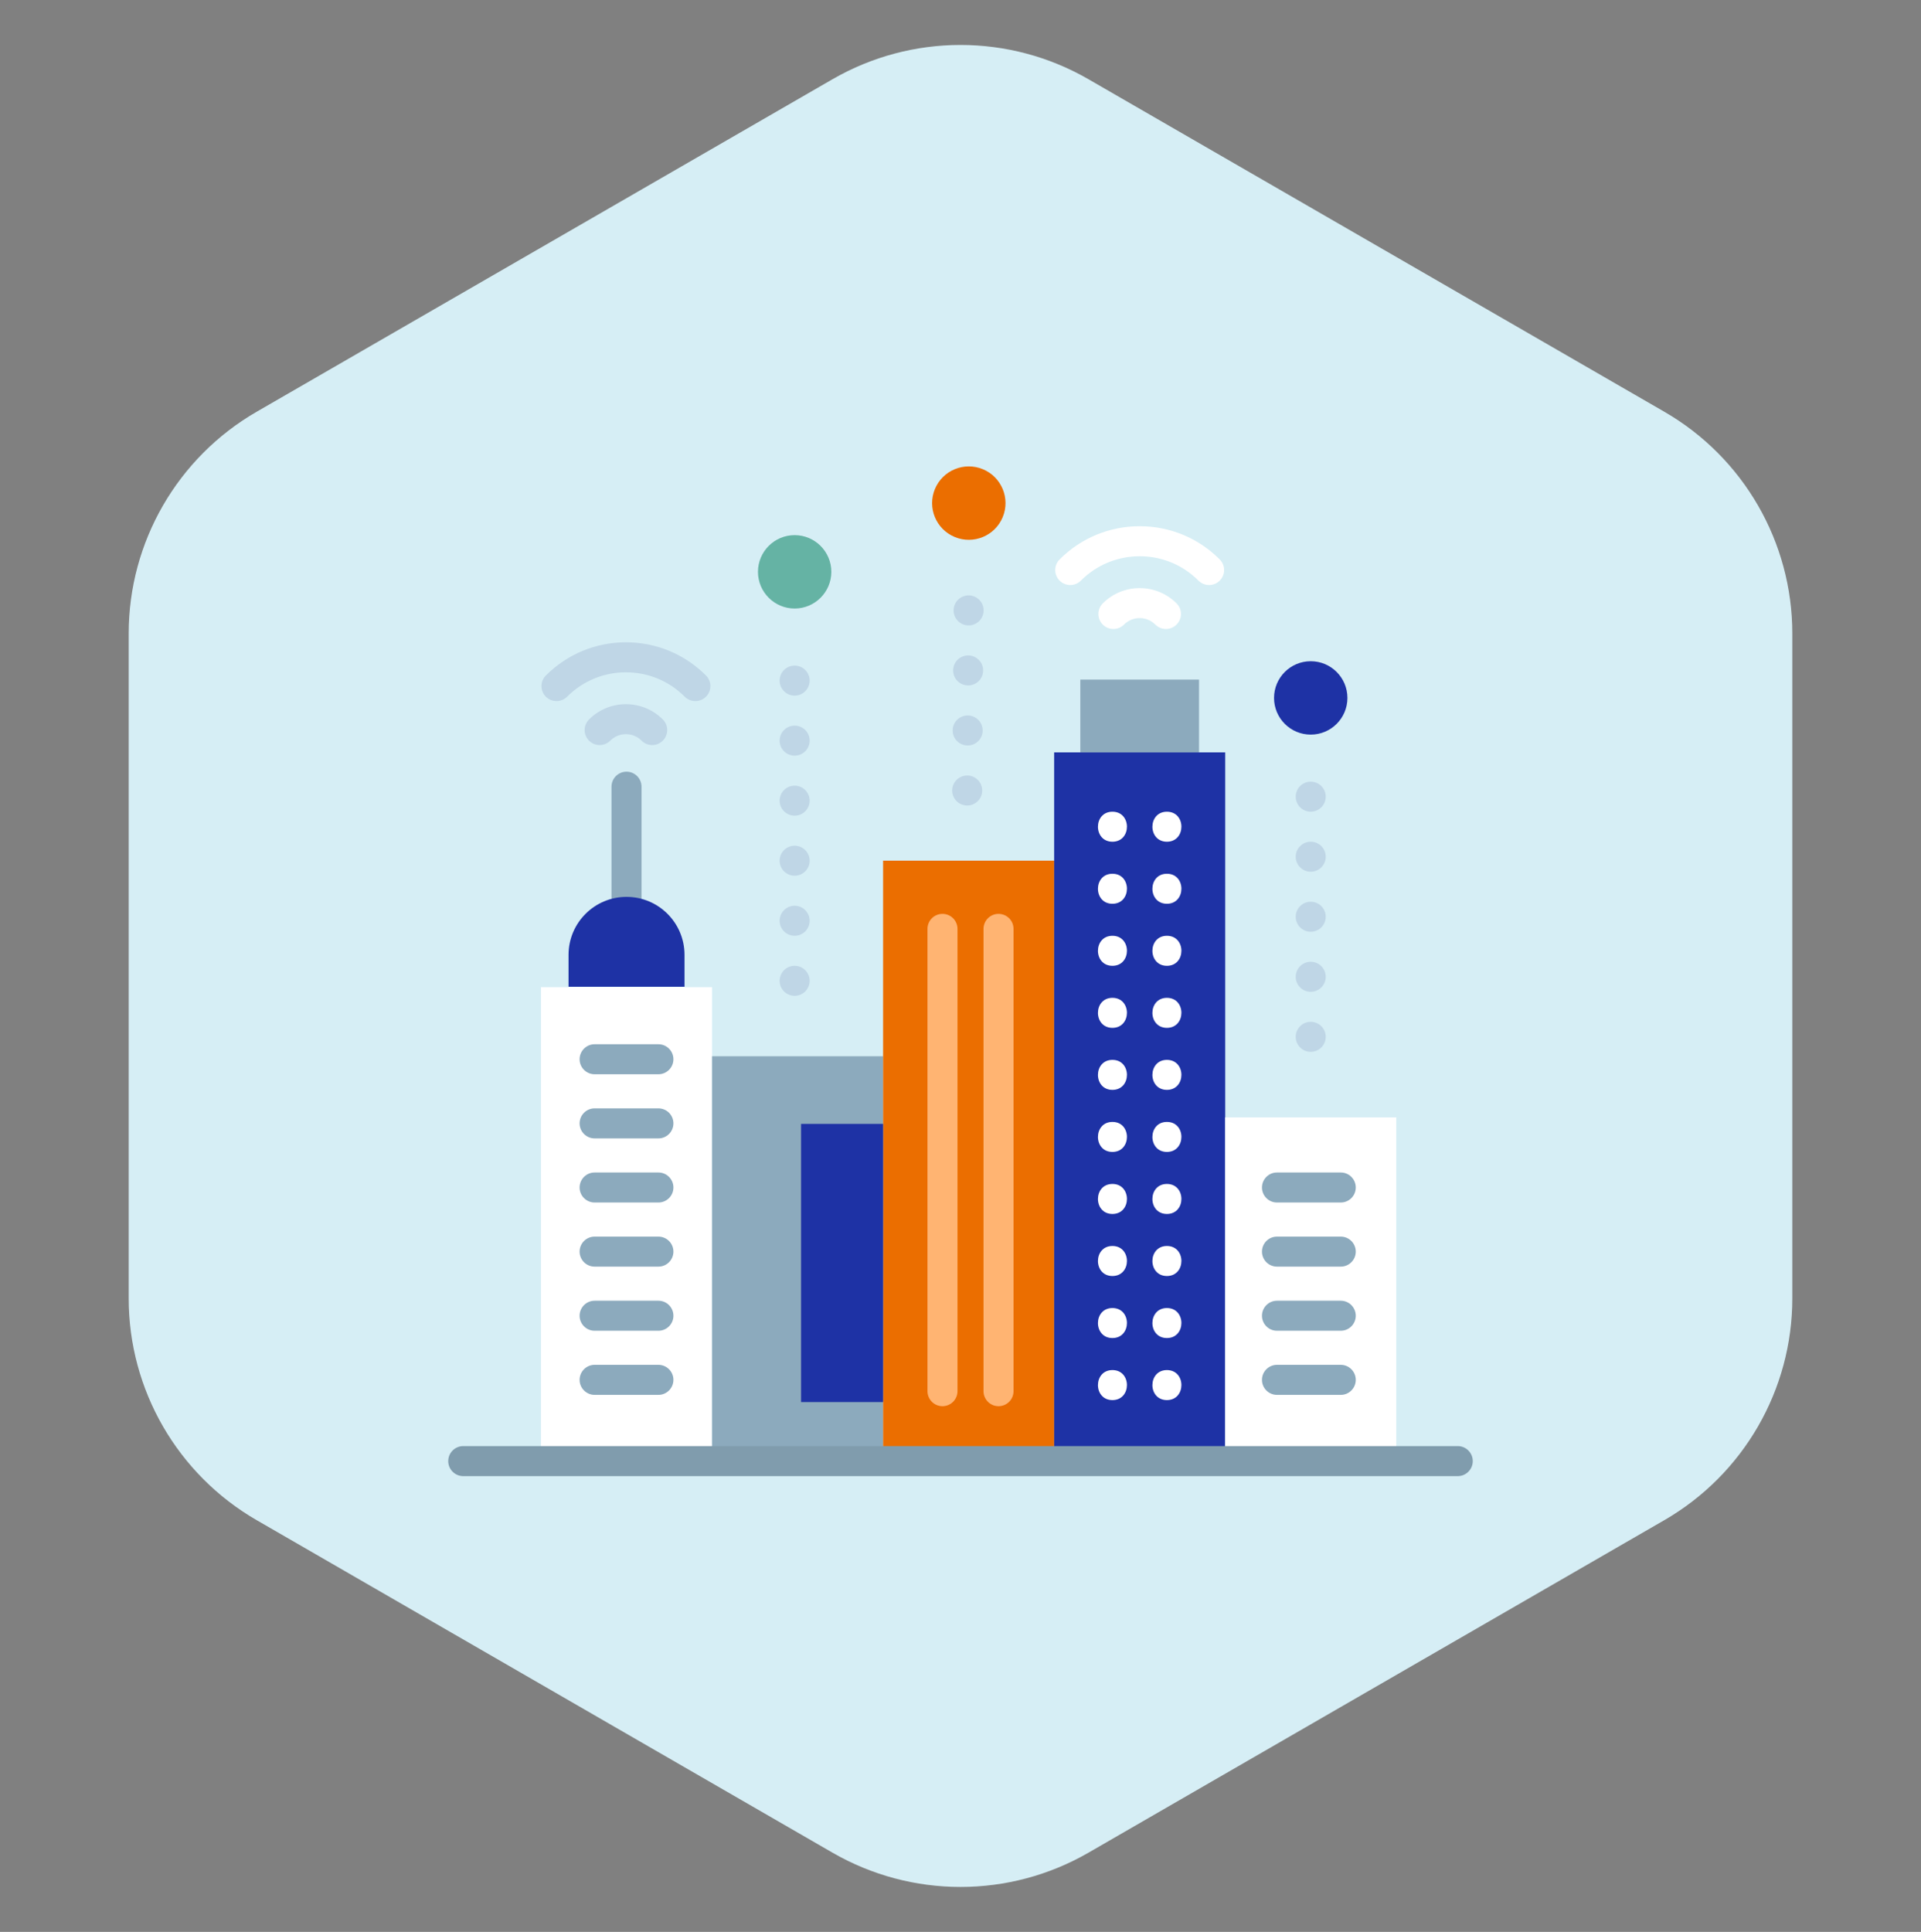 <svg width="180" height="181" viewBox="0 0 180 181" fill="none" xmlns="http://www.w3.org/2000/svg">
<rect x="0" y="0" width="180" height="181" fill="#808080" stroke="none"/>
<path d="M78 7.428C85.426 3.141 94.574 3.141 102 7.428L155.942 38.572C163.368 42.859 167.942 50.782 167.942 59.356V121.644C167.942 130.218 163.368 138.141 155.942 142.428L102 173.572C94.574 177.859 85.426 177.859 78 173.572L24.058 142.428C16.632 138.141 12.058 130.218 12.058 121.644V59.356C12.058 50.782 16.632 42.859 24.058 38.572L78 7.428Z" fill="#D6EEF5"/>
<g clip-path="url(#clip0_1037_5018)">
<path d="M58.705 72.299C57.928 72.299 57.299 72.928 57.299 73.705V84.028C57.299 84.805 57.928 85.434 58.705 85.434C59.482 85.434 60.111 84.805 60.111 84.028V73.705C60.111 72.928 59.482 72.299 58.705 72.299Z" fill="#8CAABD"/>
<path d="M50.691 92.486H66.719V136.73H50.691V92.486Z" fill="white"/>
<path d="M66.721 98.961H82.749V136.73H66.721V98.961Z" fill="#8CAABD"/>
<path d="M82.748 80.634H98.776V136.731H82.748V80.634Z" fill="#EB6E00"/>
<path d="M98.775 70.492H114.803V136.73H98.775V70.492Z" fill="#1E32A5"/>
<path d="M114.803 104.687H130.831V136.731H114.803V104.687Z" fill="white"/>
<path d="M64.14 92.45H53.273V89.462C53.273 86.461 55.706 84.028 58.707 84.028C61.707 84.028 64.14 86.461 64.14 89.462L64.14 92.45Z" fill="#1E32A5"/>
<path d="M55.717 100.647H61.693C62.47 100.647 63.1 100.018 63.1 99.241C63.1 98.464 62.47 97.835 61.693 97.835H55.717C54.94 97.835 54.31 98.464 54.31 99.241C54.31 100.018 54.94 100.647 55.717 100.647Z" fill="#8CAABD"/>
<path d="M61.693 103.842H55.717C54.94 103.842 54.31 104.472 54.31 105.249C54.31 106.025 54.94 106.655 55.717 106.655H61.693C62.47 106.655 63.1 106.025 63.1 105.249C63.1 104.472 62.47 103.842 61.693 103.842Z" fill="#8CAABD"/>
<path d="M61.693 109.85H55.717C54.94 109.85 54.31 110.479 54.31 111.256C54.31 112.033 54.94 112.662 55.717 112.662H61.693C62.47 112.662 63.1 112.033 63.1 111.256C63.1 110.479 62.47 109.85 61.693 109.85Z" fill="#8CAABD"/>
<path d="M61.693 115.857H55.717C54.94 115.857 54.31 116.486 54.31 117.263C54.31 118.04 54.94 118.669 55.717 118.669H61.693C62.47 118.669 63.1 118.04 63.1 117.263C63.1 116.486 62.47 115.857 61.693 115.857Z" fill="#8CAABD"/>
<path d="M61.693 121.864H55.717C54.94 121.864 54.31 122.494 54.31 123.271C54.31 124.047 54.94 124.677 55.717 124.677H61.693C62.47 124.677 63.1 124.047 63.1 123.271C63.1 122.494 62.47 121.864 61.693 121.864Z" fill="#8CAABD"/>
<path d="M61.693 127.871H55.717C54.94 127.871 54.31 128.501 54.31 129.277C54.31 130.054 54.94 130.684 55.717 130.684H61.693C62.47 130.684 63.1 130.054 63.1 129.277C63.1 128.501 62.47 127.871 61.693 127.871Z" fill="#8CAABD"/>
<path d="M119.654 112.662H125.631C126.408 112.662 127.037 112.033 127.037 111.256C127.037 110.479 126.408 109.85 125.631 109.85H119.654C118.877 109.85 118.248 110.479 118.248 111.256C118.248 112.033 118.878 112.662 119.654 112.662Z" fill="#8CAABD"/>
<path d="M125.631 115.857H119.654C118.877 115.857 118.248 116.486 118.248 117.263C118.248 118.04 118.877 118.669 119.654 118.669H125.631C126.408 118.669 127.037 118.04 127.037 117.263C127.037 116.486 126.408 115.857 125.631 115.857Z" fill="#8CAABD"/>
<path d="M125.631 121.864H119.654C118.877 121.864 118.248 122.494 118.248 123.271C118.248 124.047 118.877 124.677 119.654 124.677H125.631C126.408 124.677 127.037 124.047 127.037 123.271C127.037 122.494 126.408 121.864 125.631 121.864Z" fill="#8CAABD"/>
<path d="M125.631 127.872H119.654C118.877 127.872 118.248 128.501 118.248 129.278C118.248 130.055 118.877 130.684 119.654 130.684H125.631C126.408 130.684 127.037 130.055 127.037 129.278C127.037 128.501 126.408 127.872 125.631 127.872Z" fill="#8CAABD"/>
<path d="M101.227 63.671H112.351V70.492H101.227V63.671Z" fill="#8CAABD"/>
<path d="M75.061 105.297H82.748V131.359H75.061V105.297Z" fill="#1E32A5"/>
<path d="M88.312 85.62C87.536 85.62 86.906 86.249 86.906 87.026V130.338C86.906 131.115 87.536 131.745 88.312 131.745C89.089 131.745 89.719 131.115 89.719 130.338V87.026C89.719 86.249 89.089 85.62 88.312 85.62Z" fill="#FFB472"/>
<path d="M93.562 85.62C92.786 85.62 92.156 86.249 92.156 87.026V130.338C92.156 131.115 92.786 131.745 93.562 131.745C94.339 131.745 94.969 131.115 94.969 130.338V87.026C94.969 86.249 94.339 85.62 93.562 85.62Z" fill="#FFB472"/>
<path d="M104.237 78.861C106.047 78.861 106.05 76.049 104.237 76.049C102.428 76.049 102.425 78.861 104.237 78.861Z" fill="white"/>
<path d="M104.237 84.674C106.047 84.674 106.05 81.861 104.237 81.861C102.428 81.861 102.425 84.674 104.237 84.674Z" fill="white"/>
<path d="M104.237 90.486C106.047 90.486 106.05 87.674 104.237 87.674C102.428 87.674 102.425 90.486 104.237 90.486Z" fill="white"/>
<path d="M104.237 96.299C106.047 96.299 106.05 93.486 104.237 93.486C102.428 93.486 102.425 96.299 104.237 96.299Z" fill="white"/>
<path d="M104.237 102.111C106.047 102.111 106.05 99.299 104.237 99.299C102.428 99.299 102.425 102.111 104.237 102.111Z" fill="white"/>
<path d="M104.237 107.924C106.047 107.924 106.05 105.111 104.237 105.111C102.428 105.111 102.425 107.924 104.237 107.924Z" fill="white"/>
<path d="M104.237 113.736C106.047 113.736 106.05 110.924 104.237 110.924C102.428 110.924 102.425 113.736 104.237 113.736Z" fill="white"/>
<path d="M104.237 119.549C106.047 119.549 106.05 116.736 104.237 116.736C102.428 116.736 102.425 119.549 104.237 119.549Z" fill="white"/>
<path d="M104.237 125.361C106.047 125.361 106.05 122.549 104.237 122.549C102.428 122.549 102.425 125.361 104.237 125.361Z" fill="white"/>
<path d="M104.237 131.174C106.047 131.174 106.05 128.361 104.237 128.361C102.428 128.361 102.425 131.174 104.237 131.174Z" fill="white"/>
<path d="M109.341 78.861C111.151 78.861 111.154 76.049 109.341 76.049C107.531 76.049 107.528 78.861 109.341 78.861Z" fill="white"/>
<path d="M109.341 84.674C111.151 84.674 111.154 81.861 109.341 81.861C107.531 81.861 107.528 84.674 109.341 84.674Z" fill="white"/>
<path d="M109.341 90.486C111.151 90.486 111.154 87.674 109.341 87.674C107.531 87.674 107.528 90.486 109.341 90.486Z" fill="white"/>
<path d="M109.341 96.299C111.151 96.299 111.154 93.486 109.341 93.486C107.531 93.486 107.528 96.299 109.341 96.299Z" fill="white"/>
<path d="M109.341 102.111C111.151 102.111 111.154 99.299 109.341 99.299C107.531 99.299 107.528 102.111 109.341 102.111Z" fill="white"/>
<path d="M109.341 107.924C111.151 107.924 111.154 105.111 109.341 105.111C107.531 105.111 107.528 107.924 109.341 107.924Z" fill="white"/>
<path d="M109.341 113.736C111.151 113.736 111.154 110.924 109.341 110.924C107.531 110.924 107.528 113.736 109.341 113.736Z" fill="white"/>
<path d="M109.341 119.549C111.151 119.549 111.154 116.736 109.341 116.736C107.531 116.736 107.528 119.549 109.341 119.549Z" fill="white"/>
<path d="M109.341 125.361C111.151 125.361 111.154 122.549 109.341 122.549C107.531 122.549 107.528 125.361 109.341 125.361Z" fill="white"/>
<path d="M109.341 131.174C111.151 131.174 111.154 128.361 109.341 128.361C107.531 128.361 107.528 131.174 109.341 131.174Z" fill="white"/>
<path d="M136.594 135.484H43.406C42.63 135.484 42 136.114 42 136.891C42 137.667 42.63 138.297 43.406 138.297H136.594C137.371 138.297 138 137.667 138 136.891C138 136.114 137.371 135.484 136.594 135.484Z" fill="#809CAD"/>
<path d="M61.112 69.805C60.752 69.805 60.392 69.668 60.118 69.393C59.725 69 59.204 68.784 58.65 68.784C58.096 68.784 57.574 69 57.182 69.393C56.633 69.942 55.742 69.942 55.193 69.393C54.644 68.844 54.644 67.954 55.193 67.404C57.099 65.499 60.201 65.499 62.107 67.404C62.656 67.954 62.656 68.844 62.107 69.393C61.832 69.668 61.472 69.805 61.112 69.805Z" fill="#BFD6E6"/>
<path d="M65.156 65.686C64.796 65.686 64.436 65.549 64.162 65.274C62.688 63.801 60.731 62.989 58.65 62.989C56.569 62.989 54.612 63.801 53.139 65.274C52.59 65.823 51.699 65.823 51.15 65.274C50.601 64.725 50.601 63.835 51.15 63.285C53.155 61.281 55.819 60.177 58.65 60.177C61.482 60.177 64.146 61.281 66.15 63.285C66.7 63.835 66.7 64.725 66.15 65.274C65.876 65.549 65.516 65.686 65.156 65.686Z" fill="#BFD6E6"/>
<path d="M109.251 58.929C108.891 58.929 108.531 58.792 108.256 58.518C107.864 58.125 107.343 57.909 106.789 57.909C106.235 57.909 105.713 58.125 105.321 58.518C104.771 59.067 103.881 59.067 103.332 58.518C102.783 57.968 102.783 57.078 103.332 56.529C105.238 54.623 108.339 54.623 110.245 56.529C110.795 57.078 110.795 57.968 110.245 58.518C109.971 58.792 109.611 58.929 109.251 58.929Z" fill="white"/>
<path d="M100.283 54.811C99.924 54.811 99.564 54.674 99.289 54.399C98.74 53.85 98.74 52.96 99.289 52.41C101.294 50.406 103.957 49.302 106.789 49.302C109.621 49.302 112.284 50.406 114.289 52.411C114.838 52.96 114.838 53.85 114.289 54.399C113.74 54.949 112.85 54.948 112.3 54.399C110.827 52.926 108.87 52.114 106.789 52.114C104.709 52.114 102.751 52.926 101.278 54.399C101.003 54.674 100.643 54.811 100.283 54.811Z" fill="white"/>
<path d="M93.955 48.453C94.682 46.699 93.849 44.687 92.095 43.96C90.341 43.233 88.329 44.065 87.602 45.82C86.875 47.574 87.707 49.586 89.462 50.313C91.216 51.04 93.228 50.207 93.955 48.453Z" fill="#EB6E00"/>
<path d="M74.459 57.013C72.564 57.013 71.022 55.471 71.022 53.575C71.022 51.679 72.564 50.137 74.459 50.137C76.355 50.137 77.897 51.679 77.897 53.575C77.897 55.471 76.355 57.013 74.459 57.013Z" fill="#65B3A4"/>
<path d="M122.817 68.825C124.715 68.825 126.255 67.286 126.255 65.388C126.255 63.489 124.715 61.95 122.817 61.95C120.918 61.95 119.379 63.489 119.379 65.388C119.379 67.286 120.918 68.825 122.817 68.825Z" fill="#1E32A5"/>
<path d="M90.616 75.469C89.84 75.464 89.215 74.828 89.221 74.052C89.228 73.275 89.862 72.651 90.638 72.657C91.415 72.662 92.039 73.298 92.033 74.074C92.028 74.847 91.4 75.469 90.627 75.469C90.623 75.469 90.62 75.469 90.616 75.469ZM90.661 69.844C89.884 69.839 89.26 69.205 89.266 68.427C89.271 67.65 89.907 67.026 90.683 67.032C91.46 67.037 92.084 67.673 92.078 68.449C92.073 69.222 91.443 69.844 90.672 69.844C90.668 69.844 90.665 69.844 90.661 69.844ZM90.706 64.219C89.93 64.214 89.303 63.58 89.311 62.802C89.316 62.025 89.95 61.401 90.726 61.407C91.504 61.414 92.129 62.048 92.121 62.824C92.116 63.599 91.487 64.219 90.717 64.219C90.713 64.219 90.708 64.219 90.706 64.219ZM90.749 58.596C89.973 58.589 89.348 57.955 89.354 57.179C89.359 56.401 89.995 55.776 90.771 55.782C91.548 55.789 92.174 56.423 92.166 57.199C92.161 57.974 91.532 58.596 90.76 58.596C90.756 58.596 90.753 58.596 90.749 58.596Z" fill="#BFD6E6"/>
<path d="M73.053 91.891C73.053 91.112 73.681 90.484 74.459 90.484C75.235 90.484 75.865 91.112 75.865 91.891C75.865 92.667 75.235 93.297 74.459 93.297C73.681 93.297 73.053 92.667 73.053 91.891ZM73.053 86.266C73.053 85.487 73.681 84.859 74.459 84.859C75.235 84.859 75.865 85.487 75.865 86.266C75.865 87.042 75.235 87.672 74.459 87.672C73.681 87.672 73.053 87.042 73.053 86.266ZM73.053 80.641C73.053 79.862 73.681 79.234 74.459 79.234C75.235 79.234 75.865 79.862 75.865 80.641C75.865 81.417 75.235 82.045 74.459 82.045C73.681 82.045 73.053 81.417 73.053 80.641ZM73.053 75.016C73.053 74.237 73.681 73.609 74.459 73.609C75.235 73.609 75.865 74.237 75.865 75.016C75.865 75.792 75.235 76.42 74.459 76.42C73.681 76.42 73.053 75.792 73.053 75.016ZM73.053 69.391C73.053 68.612 73.681 67.984 74.459 67.984C75.235 67.984 75.865 68.612 75.865 69.391C75.865 70.167 75.235 70.797 74.459 70.797C73.681 70.797 73.053 70.167 73.053 69.391ZM73.053 63.766C73.053 62.987 73.681 62.359 74.459 62.359C75.235 62.359 75.865 62.987 75.865 63.766C75.865 64.542 75.235 65.172 74.459 65.172C73.681 65.172 73.053 64.542 73.053 63.766Z" fill="#BFD6E6"/>
<path d="M121.41 97.139C121.41 96.362 122.038 95.734 122.816 95.734C123.593 95.734 124.223 96.362 124.223 97.139C124.223 97.917 123.593 98.547 122.816 98.547C122.038 98.547 121.41 97.917 121.41 97.139ZM121.41 91.516C121.41 90.737 122.038 90.109 122.816 90.109C123.593 90.109 124.223 90.737 124.223 91.516C124.223 92.292 123.593 92.922 122.816 92.922C122.038 92.922 121.41 92.292 121.41 91.516ZM121.41 85.891C121.41 85.112 122.038 84.484 122.816 84.484C123.593 84.484 124.223 85.112 124.223 85.891C124.223 86.667 123.593 87.297 122.816 87.297C122.038 87.297 121.41 86.667 121.41 85.891ZM121.41 80.266C121.41 79.487 122.038 78.859 122.816 78.859C123.593 78.859 124.223 79.487 124.223 80.266C124.223 81.042 123.593 81.672 122.816 81.672C122.038 81.672 121.41 81.042 121.41 80.266ZM121.41 74.641C121.41 73.862 122.038 73.234 122.816 73.234C123.593 73.234 124.223 73.862 124.223 74.641C124.223 75.417 123.593 76.047 122.816 76.047C122.038 76.047 121.41 75.417 121.41 74.641Z" fill="#BFD6E6"/>
</g>
<defs>
<clipPath id="clip0_1037_5018">
<rect width="96" height="96" fill="white" transform="translate(42 43)"/>
</clipPath>
</defs>
</svg>

